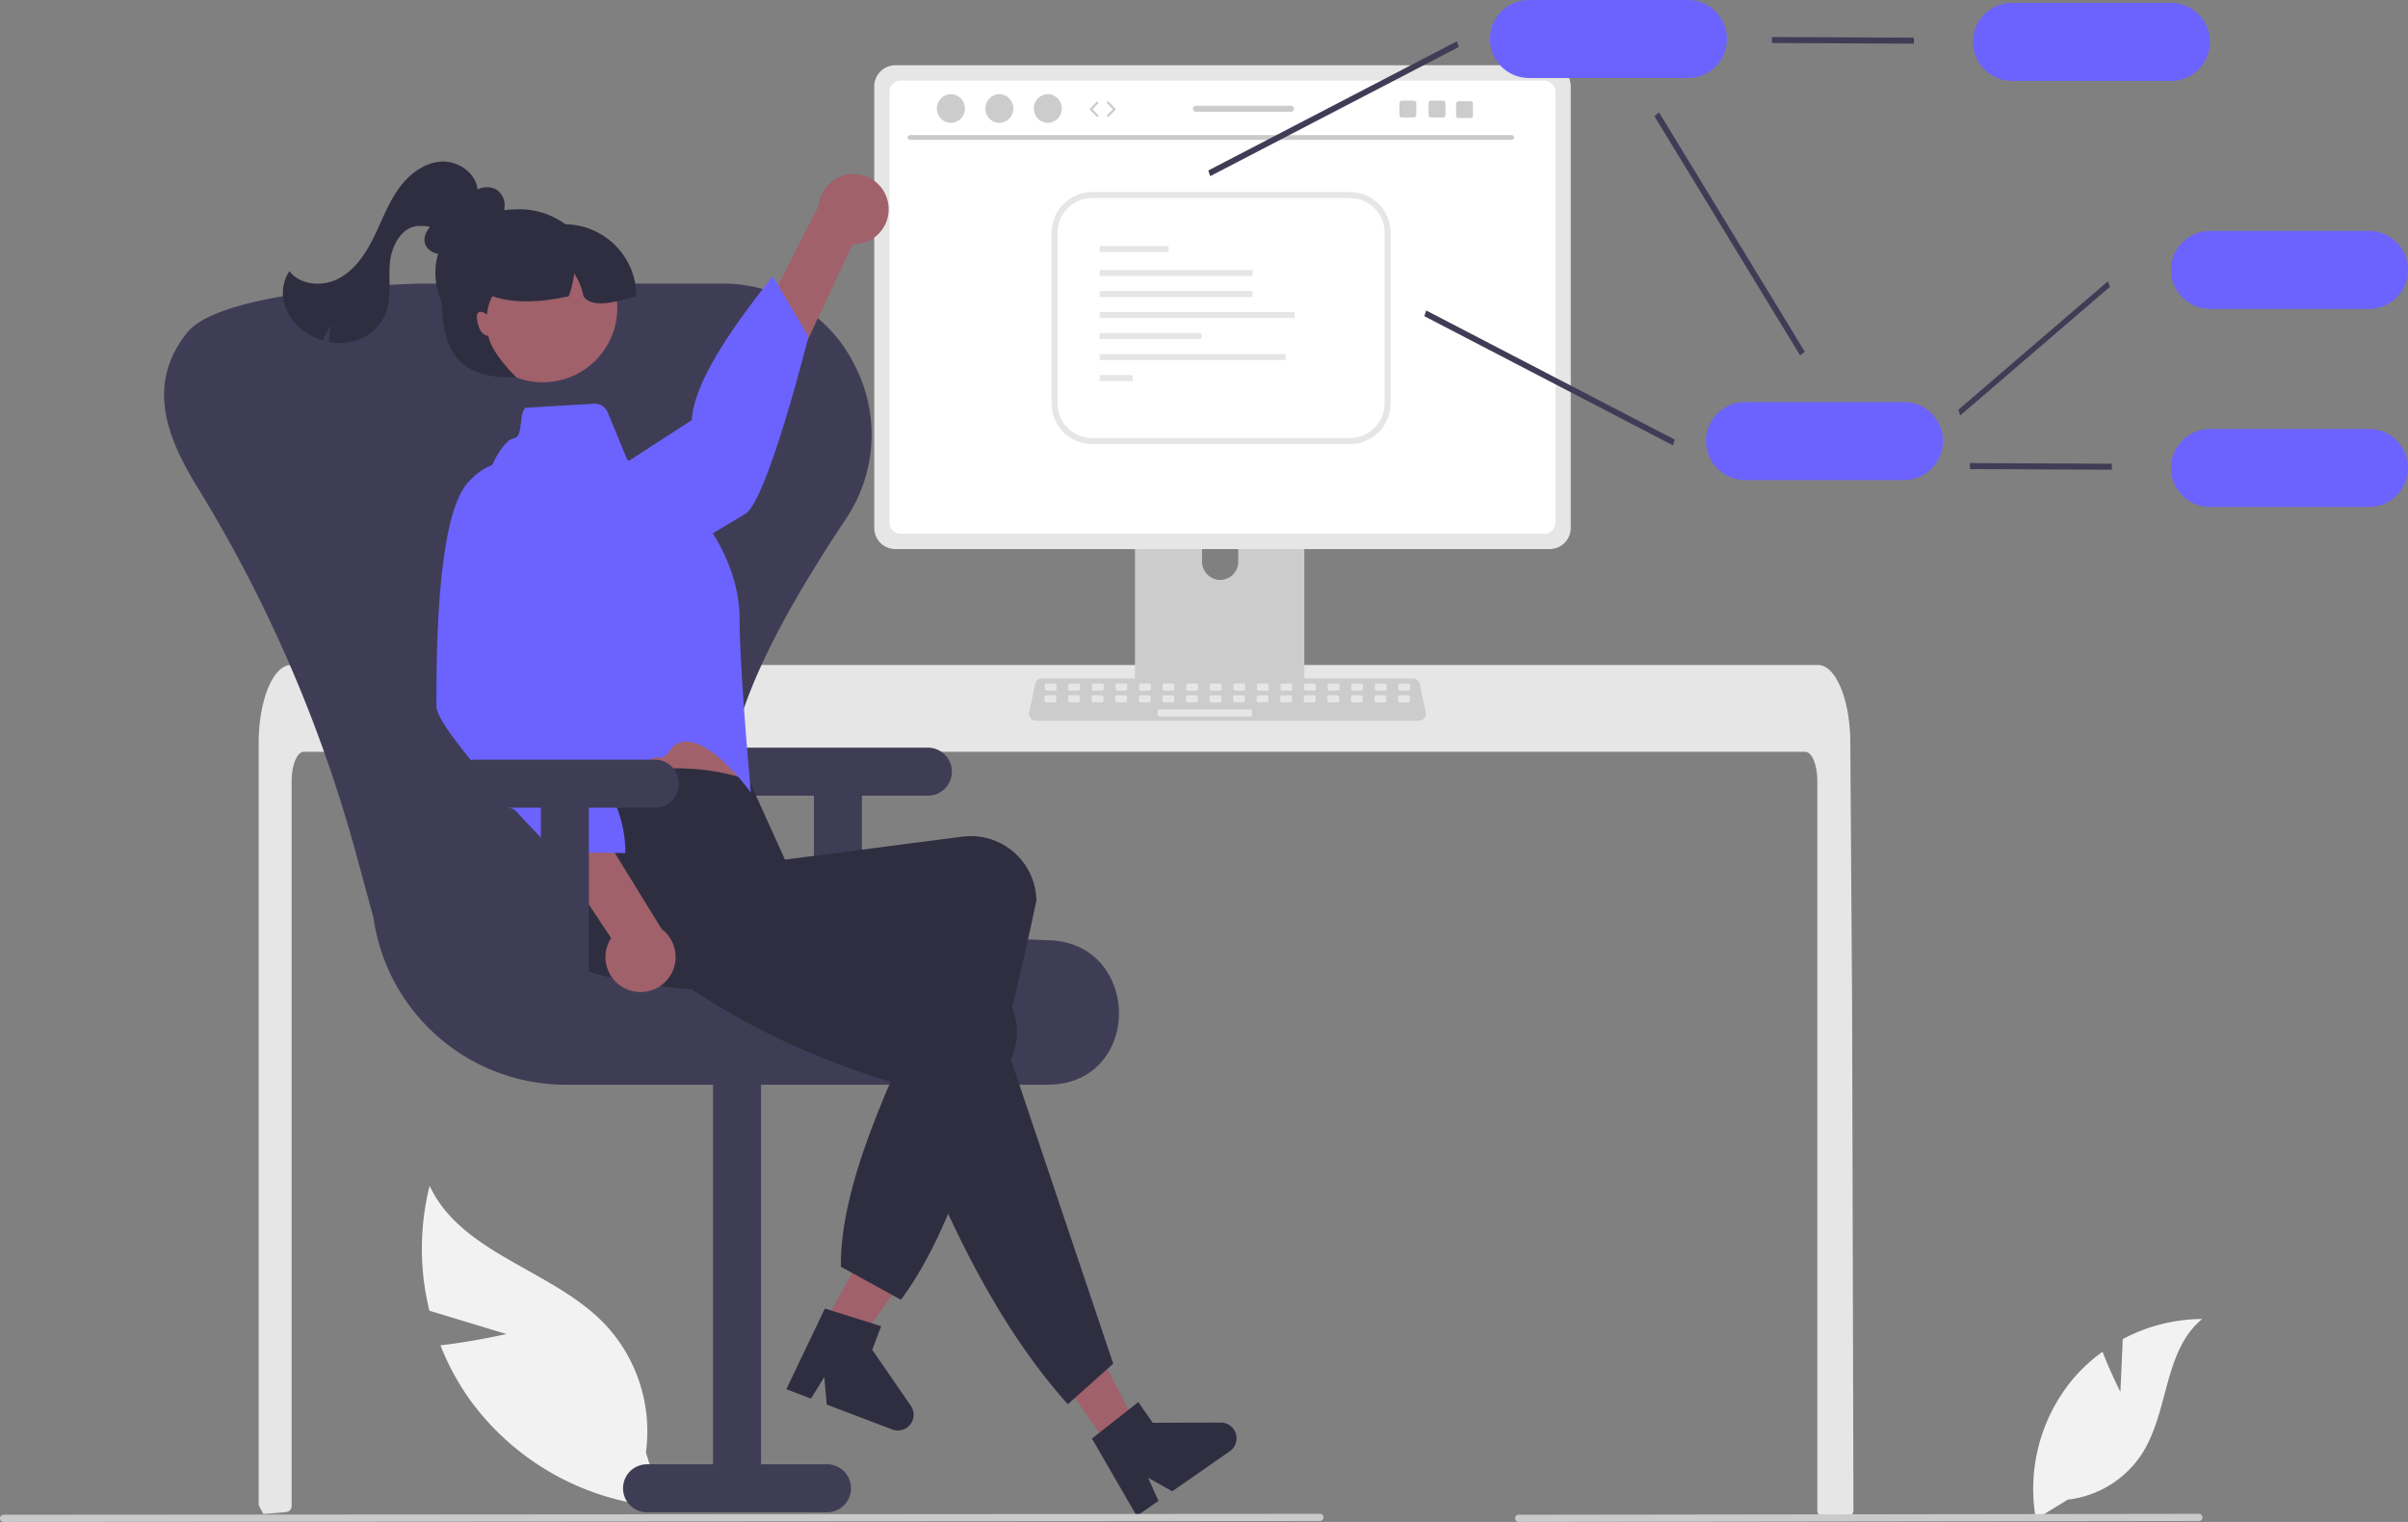 <svg xmlns="http://www.w3.org/2000/svg" width="802.611" height="507.219"><rect width="100%" height="100%" fill="#808080" stroke="none"/><path fill="#f2f2f2" d="m706.756 463.87.782-17.577a56.765 56.765 0 0 1 26.477-6.702c-12.717 10.397-11.127 30.438-19.749 44.42a34.144 34.144 0 0 1-25.038 15.778l-10.642 6.515a57.215 57.215 0 0 1 12.06-46.363 55.27 55.27 0 0 1 10.156-9.438c2.549 6.72 5.954 13.366 5.954 13.366zm-537.951-19.26-25.68-7.776a86.572 86.572 0 0 1 .067-41.654c10.575 22.71 40.792 27.909 58.207 45.916a52.073 52.073 0 0 1 13.888 42.946l5.62 18.181a87.259 87.259 0 0 1-63.976-35.284 84.289 84.289 0 0 1-10.122-18.566c10.892-1.235 21.996-3.764 21.996-3.764z"/><path fill="#e6e6e6" d="M617.773 503.43a2.038 2.038 0 0 1-.59 1.42 1.988 1.988 0 0 1-1.41.58h-8.04a1.993 1.993 0 0 1-2-1.986V260.29c0-5.36-1.8-9.71-4.01-9.72h-500.49c-2.22.01-4.01 4.36-4.02 9.72v241.65a2.006 2.006 0 0 1-1.81 1.99c-1.62.16-3.24.3-4.85.43-.04 0-.08.01-.12.01-.88.08-1.76.14-2.64.21h-.01c-.46-.83-.9-1.68-1.35-2.53a2.088 2.088 0 0 1-.22-.93V247.68c0-1.48.06-2.97.16-4.44.142-2.018.393-4.028.75-6.02 1.69-9.29 5.51-15.58 9.85-15.6h509a4.68 4.68 0 0 1 1.84.39 7.174 7.174 0 0 1 2.27 1.59 14.071 14.071 0 0 1 2.23 3.05c2.14 3.77 3.67 9.39 4.21 15.93 0 .06.01.12.01.18.14 1.62.21 3.27.2 4.92l.14 21.43.09 12.78.27 40.1.1 14.24.44 167.2z"/><path fill="#ccc" d="M432.024 147.486h-51.006a2.721 2.721 0 0 0-2.717 2.725v80.574h56.447V150.21a2.723 2.723 0 0 0-2.722-2.725h-.002zm-25.332 45.782a6.051 6.051 0 0 1-6.023-6.023v-9.294a6.023 6.023 0 1 1 12.046 0v9.294a6.051 6.051 0 0 1-6.023 6.023z"/><path fill="#3f3d56" d="M378.126 228.207v7.774a1.523 1.523 0 0 0 1.52 1.52h53.757a1.527 1.527 0 0 0 1.52-1.52v-7.774h-56.797z"/><path fill="#e6e6e6" d="M516.484 21.742H298.455a7.078 7.078 0 0 0-7.066 7.066v147.127a7.073 7.073 0 0 0 7.066 7.067h218.03a7.073 7.073 0 0 0 7.066-7.067V28.808a7.078 7.078 0 0 0-7.067-7.066z"/><path fill="#fff" d="M514.664 26.846H300.277a3.787 3.787 0 0 0-3.78 3.787v143.48a3.786 3.786 0 0 0 3.78 3.78h214.387a3.786 3.786 0 0 0 3.78-3.78V30.633a3.787 3.787 0 0 0-3.78-3.787z"/><path fill="#ccc" d="M472.905 240.206H345.356a2.346 2.346 0 0 1-2.296-2.83l1.98-9.4a2.356 2.356 0 0 1 2.295-1.862h123.592a2.356 2.356 0 0 1 2.295 1.863l1.98 9.4a2.346 2.346 0 0 1-2.297 2.829z"/><rect width="3.928" height="2.357" x="348.241" y="227.806" fill="#e6e6e6" rx=".488" ry=".488"/><rect width="3.928" height="2.357" x="356.098" y="227.806" fill="#e6e6e6" rx=".488" ry=".488"/><rect width="3.928" height="2.357" x="363.954" y="227.806" fill="#e6e6e6" rx=".488" ry=".488"/><rect width="3.928" height="2.357" x="371.811" y="227.806" fill="#e6e6e6" rx=".488" ry=".488"/><rect width="3.928" height="2.357" x="379.668" y="227.806" fill="#e6e6e6" rx=".488" ry=".488"/><rect width="3.928" height="2.357" x="387.525" y="227.806" fill="#e6e6e6" rx=".488" ry=".488"/><rect width="3.928" height="2.357" x="395.382" y="227.806" fill="#e6e6e6" rx=".488" ry=".488"/><rect width="3.928" height="2.357" x="403.238" y="227.806" fill="#e6e6e6" rx=".488" ry=".488"/><rect width="3.928" height="2.357" x="411.095" y="227.806" fill="#e6e6e6" rx=".488" ry=".488"/><rect width="3.928" height="2.357" x="418.952" y="227.806" fill="#e6e6e6" rx=".488" ry=".488"/><rect width="3.928" height="2.357" x="426.809" y="227.806" fill="#e6e6e6" rx=".488" ry=".488"/><rect width="3.928" height="2.357" x="434.665" y="227.806" fill="#e6e6e6" rx=".488" ry=".488"/><rect width="3.928" height="2.357" x="442.522" y="227.806" fill="#e6e6e6" rx=".488" ry=".488"/><rect width="3.928" height="2.357" x="450.379" y="227.806" fill="#e6e6e6" rx=".488" ry=".488"/><rect width="3.928" height="2.357" x="458.236" y="227.806" fill="#e6e6e6" rx=".488" ry=".488"/><rect width="3.928" height="2.357" x="466.092" y="227.806" fill="#e6e6e6" rx=".488" ry=".488"/><rect width="3.928" height="2.357" x="348.148" y="231.735" fill="#e6e6e6" rx=".488" ry=".488"/><rect width="3.928" height="2.357" x="356.005" y="231.735" fill="#e6e6e6" rx=".488" ry=".488"/><rect width="3.928" height="2.357" x="363.862" y="231.735" fill="#e6e6e6" rx=".488" ry=".488"/><rect width="3.928" height="2.357" x="371.718" y="231.735" fill="#e6e6e6" rx=".488" ry=".488"/><rect width="3.928" height="2.357" x="379.575" y="231.735" fill="#e6e6e6" rx=".488" ry=".488"/><rect width="3.928" height="2.357" x="387.432" y="231.735" fill="#e6e6e6" rx=".488" ry=".488"/><rect width="3.928" height="2.357" x="395.289" y="231.735" fill="#e6e6e6" rx=".488" ry=".488"/><rect width="3.928" height="2.357" x="403.145" y="231.735" fill="#e6e6e6" rx=".488" ry=".488"/><rect width="3.928" height="2.357" x="411.002" y="231.735" fill="#e6e6e6" rx=".488" ry=".488"/><rect width="3.928" height="2.357" x="418.859" y="231.735" fill="#e6e6e6" rx=".488" ry=".488"/><rect width="3.928" height="2.357" x="426.716" y="231.735" fill="#e6e6e6" rx=".488" ry=".488"/><rect width="3.928" height="2.357" x="434.572" y="231.735" fill="#e6e6e6" rx=".488" ry=".488"/><rect width="3.928" height="2.357" x="442.429" y="231.735" fill="#e6e6e6" rx=".488" ry=".488"/><rect width="3.928" height="2.357" x="450.286" y="231.735" fill="#e6e6e6" rx=".488" ry=".488"/><rect width="3.928" height="2.357" x="458.143" y="231.735" fill="#e6e6e6" rx=".488" ry=".488"/><rect width="3.928" height="2.357" x="466" y="231.735" fill="#e6e6e6" rx=".488" ry=".488"/><rect width="31.427" height="2.357" x="385.861" y="236.449" fill="#e6e6e6" rx=".488" ry=".488"/><path fill="#cacaca" d="M503.887 46.614H303.286a.798.798 0 0 1 0-1.595h200.601a.798.798 0 0 1 0 1.595z"/><ellipse cx="316.941" cy="36.166" fill="#ccc" rx="4.675" ry="4.779"/><ellipse cx="333.092" cy="36.166" fill="#ccc" rx="4.675" ry="4.779"/><ellipse cx="349.242" cy="36.166" fill="#ccc" rx="4.675" ry="4.779"/><path fill="#3f3d56" d="m403.381 58.71-.648-1.893 82.858-43.052.647 1.893-82.857 43.052zm250 79.742-.648-1.893 49.858-42.834.647 1.892-49.857 42.835zm-95.79 9.971-82.858-43.052.648-1.893 82.857 43.052-.647 1.893zm42.415-29.958-48.575-79.746 1.535-1.283 48.574 79.746-1.534 1.283zm37.908-103.911-47.307-.218v-2l47.307.218v2z"/><path fill="#6c63ff" d="M723.611 26.96h-53c-7.18 0-13-5.82-13-13s5.82-13 13-13h53c7.18 0 13 5.82 13 13s-5.82 13-13 13zm66 76h-53c-7.18 0-13-5.82-13-13s5.82-13 13-13h53c7.18 0 13 5.82 13 13s-5.82 13-13 13z"/><path fill="#3f3d56" d="m703.914 156.553-47.307-.217v-2l47.307.217v2z"/><path fill="#6c63ff" d="M789.611 168.96h-53c-7.18 0-13-5.82-13-13s5.82-13 13-13h53c7.18 0 13 5.82 13 13s-5.82 13-13 13zm-155-8.96h-53c-7.18 0-13-5.82-13-13s5.82-13 13-13h53c7.18 0 13 5.82 13 13s-5.82 13-13 13zm-72-134h-53c-7.18 0-13-5.82-13-13s5.82-13 13-13h53c7.18 0 13 5.82 13 13s-5.82 13-13 13z"/><path fill="#3f3d56" d="M309.283 249.18h-60a8 8 0 0 0 0 16h22v62h16v-62h22a8 8 0 0 0 0-16z"/><path fill="#3f3d56" d="M348.884 361.517H188.4c-32.159-.117-59.367-23.8-63.917-55.636l-5.68-20.895a469.078 469.078 0 0 0-53.182-122.903c-10.747-17.454-16.279-34.35-3.714-50.616l.315-.41C72.3 97.942 122.458 95.103 138.81 94.55a56.664 56.664 0 0 1 1.945-.033h99.819c.651 0 1.3.011 1.945.033a48.847 48.847 0 0 1 42.236 26.92 50.331 50.331 0 0 1-2.856 51.53c-35.064 52.671-45.799 85.698-34.808 107.086 10.631 20.687 43.22 31.264 102.558 33.285 15.947.543 23.265 12.96 23.316 24.266.05 11.015-6.986 23.176-22.552 23.848a36.01 36.01 0 0 1-1.528.032z"/><path fill="#3f3d56" d="M215.663 504.017h60a8 8 0 0 0 0-16h-22v-135h-16v135h-22a8 8 0 0 0 0 16z"/><path fill="#a0616a" d="m269.97 449.592 10.335 5.614 27.362-37.831-15.256-8.287-22.442 40.504z"/><path fill="#2f2e41" d="m274.944 436.111 18.764 5.876-2.986 7.86 12.867 18.675a5.253 5.253 0 0 1-6.191 7.891l-21.844-8.299-.811-9.206-4.424 7.217-8.236-3.129 12.861-26.885z"/><path fill="#a0616a" d="M296.084 68.076c.926 6.347-3.469 12.243-9.816 13.169-.677.098-1.36.137-2.044.116l-39.852 84.795-12.499-17.43 41.024-80.181c.63-6.418 6.345-11.11 12.763-10.48 5.37.527 9.68 4.666 10.424 10.01z"/><path fill="#6c63ff" d="M163.835 183.3s-1.068 14.814 15.685 17.72 61.539-25.415 68.894-29.764 21.062-59.06 21.062-59.06l-11.92-20.162c-14.718 18.617-26.275 35.784-26.977 47.97L163.835 183.3z"/><path fill="#a0616a" d="m183.175 234.327 3.619 15.546s.035 14.335 2.574 16.978c2.52 2.631 57.955-2.651 57.955-2.651s-5.877-23.1-5.799-40.578l-58.349 10.705z"/><path fill="#2f2e41" d="m300.283 433.18-20-11c-.38-26.025 15.273-61.243 33.84-98.132-41.524 7.141-80.697 9.429-114.58.79-11.574-3.057-18.55-14.84-15.663-26.458.132-.548.285-1.09.458-1.627 4.055-12.372-5.038-20.128 3.325-33.736 21.997-7.512 42.892-9.634 62-3l11.973 26.471 59.342-7.679c12-1.434 22.89 7.13 24.325 19.13l.019.164c.08.644.132 1.29.156 1.94-11.999 56.253-25.453 106.869-45.195 133.137z"/><path fill="#6c63ff" d="m175.12 135.904 22.861-1.35a4.641 4.641 0 0 1 4.564 2.864l6.46 15.661 26.85 22.192s10.631 13.528 10.656 31 3.772 57.91 3.772 57.91-15.515-21.84-25.092-16.031c-1.629.988-2.202 3.009-3.908 4.03-.852.51-2.818.014-3.678.525-13.196 7.833-26.958 15.486-28.243 14.144-2.525-2.634-5.588-16.097-5.588-16.097l-20.926-76.887a28.477 28.477 0 0 1 4.05-23.962c1.461-2.059 2.993-3.59 4.417-3.843 3.196-.68 1.496-7.844 3.805-10.156z"/><path fill="#a0616a" d="m369.59 482.16 9.65-6.709-21.862-41.244-14.242 9.902 26.453 38.051z"/><path fill="#2f2e41" d="m371.048 454.486-15.124 13.519c-24.048-26.796-42.227-64.376-57.633-107.053-40.366-11.822-70.807-30.888-97.382-53.527-9.015-7.628-15.774-17.428-8.085-26.72.36-.435.735-.855 1.126-1.261 9.079-9.33 32.1-7.552 45.585-16.1l30.121 32.197-1.894 8.631 56.577 19.165c11.39 3.992 17.386 16.46 13.395 27.85l-.06.167c-.212.614-.45 1.218-.713 1.812l34.087 101.32zm-7.085 24.954 15.447-12.165 4.8 6.905 22.678-.069a5.253 5.253 0 0 1 3.015 9.566l-19.187 13.338-8.055-4.531 3.456 7.727-7.234 5.03-14.92-25.8z"/><path fill="#a0616a" d="M208.878 329.673c-5.904-2.506-8.66-9.325-6.153-15.23.267-.629.59-1.233.963-1.806l-51.754-78.102 21.386-1.626 47.202 76.707c5.157 3.873 6.198 11.193 2.326 16.35a11.677 11.677 0 0 1-13.97 3.707z"/><path fill="#6c63ff" d="M179.121 156.81s-12.103-8.607-23.288 4.199-10.252 65.787-10.357 74.33c-.033 2.676 3.83 8.449 9.153 15.117 2.39 2.994 5.073 6.168 7.83 9.323 1.596 1.826.221 5.627 1.824 7.401 1.593 1.765 6.164 1.505 7.68 3.143A648.21 648.21 0 0 0 185 284.017l23.42.288c.265-17.41-11.658-32.95-26.975-47.97l-2.325-79.524z"/><path fill="#2f2e41" d="M155.514 81.008c-2.217 1.6-4.55 3.249-7.255 3.646s-5.874-.912-6.622-3.542c-.916-3.216 1.988-6.144 4.598-8.233l8.276-6.628a20.01 20.01 0 0 1 5.074-3.28 6.762 6.762 0 0 1 5.854.196 6.287 6.287 0 0 1 2.763 5.473 11.687 11.687 0 0 1-2.05 5.996 21.089 21.089 0 0 1-13.69 9.307"/><path fill="#3f3d56" d="M218.283 253.18h-60a8 8 0 0 0 0 16h22v62h16v-62h22a8 8 0 0 0 0-16z"/><path fill="#2f2e41" d="M159.19 64.224c.242-5.999-6.15-10.748-12.14-10.373s-11.138 4.589-14.534 9.538c-3.396 4.945-5.436 10.673-8.11 16.042s-6.238 10.627-11.554 13.41c-5.315 2.777-12.713 2.282-16.386-2.462a13.208 13.208 0 0 0-1.357 11.865 18.088 18.088 0 0 0 7.938 9.211 20.797 20.797 0 0 0 4.596 2.021 18.715 18.715 0 0 1 2.766-4.975 15.45 15.45 0 0 0-.595 5.507c2.478.475 5.028.435 7.49-.118a15.945 15.945 0 0 0 11.062-9.021c2.246-5.318 1.102-11.381 1.583-17.133.476-5.754 3.943-12.322 9.716-12.415 4.396-.073 3.814.29 6.6 3.691"/><path fill="#2f2e41" d="M199.111 95.742c0 14.36-11.64 26-26 26s-28-16.64-28-31 13.64-21 28-21 26 11.64 26 26z"/><circle cx="180.951" cy="102.598" r="24.805" fill="#a0616a" transform="rotate(-11.564 180.951 102.598)"/><path fill="#2f2e41" d="M212.111 98.742c-7.343 2.005-14.757 4.107-17.62 0a22.578 22.578 0 0 0-3.11-7.66 31.014 31.014 0 0 1-1.83 7.66c-9.277 2.016-17.947 2.498-25.44 0a14.204 14.204 0 0 0-1.75 6.06 8.55 8.55 0 0 0-1.16-.61 1.919 1.919 0 0 0-1.58-.14c-.36.218-.6.59-.65 1.01-.05.417-.03.84.06 1.25a9.502 9.502 0 0 0 1.25 4.06 3.703 3.703 0 0 0 2.51 1.61c1.04 5.85 9.32 13.76 9.32 13.76-25 1-25-15.96-25-32l3-6h10v-13h28c13.254.003 23.997 10.747 24 24z"/><path fill="#cacaca" d="m439.947 506.911-438.75.308a1.19 1.19 0 1 1-.013-2.382h.013l438.75-.307a1.19 1.19 0 0 1 0 2.381zm293 0-226.75.308a1.19 1.19 0 1 1-.012-2.382h.012l226.75-.307a1.19 1.19 0 0 1 .008 2.381h-.008z"/><path fill="#e6e6e6" d="M449.974 148h-85.953c-7.465-.008-13.515-6.058-13.523-13.523V77.523c.008-7.465 6.058-13.515 13.523-13.523h85.953c7.466.008 13.515 6.058 13.524 13.523v56.954c-.009 7.465-6.058 13.515-13.524 13.523zm-85.953-82c-6.361.007-11.516 5.162-11.523 11.523v56.954c.007 6.36 5.162 11.516 11.523 11.523h85.953c6.362-.007 11.517-5.162 11.524-11.523V77.523c-.007-6.36-5.162-11.516-11.524-11.523h-85.953z"/><path fill="#e6e6e6" d="M366.498 82h22.991v2h-22.991zm0 8h51v2h-51zm0 7h51v2h-51zm0 7h65v2h-65zm0 7h34v2h-34zm0 7h62v2h-62zm0 7h11v2h-11z"/><path fill="#ccc" d="M365.749 38.958a.373.373 0 0 1-.267-.112l-2.134-2.181a.374.374 0 0 1 0-.523l2.134-2.181a.374.374 0 0 1 .534.523l-1.878 1.92 1.878 1.919a.374.374 0 0 1-.267.635zm3.585 0a.374.374 0 0 1-.267-.635l1.878-1.92-1.878-1.92a.374.374 0 1 1 .535-.522l2.133 2.18a.374.374 0 0 1 0 .524l-2.133 2.18a.373.373 0 0 1-.268.113zm111.624-5.413h-3.968a.819.819 0 0 0-.819.819v3.971a.82.82 0 0 0 .82.819h3.967a.822.822 0 0 0 .822-.819v-3.971a.822.822 0 0 0-.822-.82zm-9.723 0h-3.967a.819.819 0 0 0-.819.819v3.971c0 .452.366.819.819.819h3.967a.822.822 0 0 0 .823-.819v-3.971a.822.822 0 0 0-.823-.82zm18.885.187h-3.968a.819.819 0 0 0-.82.819v3.971a.82.82 0 0 0 .82.819h3.967a.822.822 0 0 0 .823-.819v-3.971a.822.822 0 0 0-.823-.82zm-59.801 1.511h-31.714a.998.998 0 1 0 0 1.996h31.714a1 1 0 0 0 .998-.998 1 1 0 0 0-.998-.998z"/></svg>